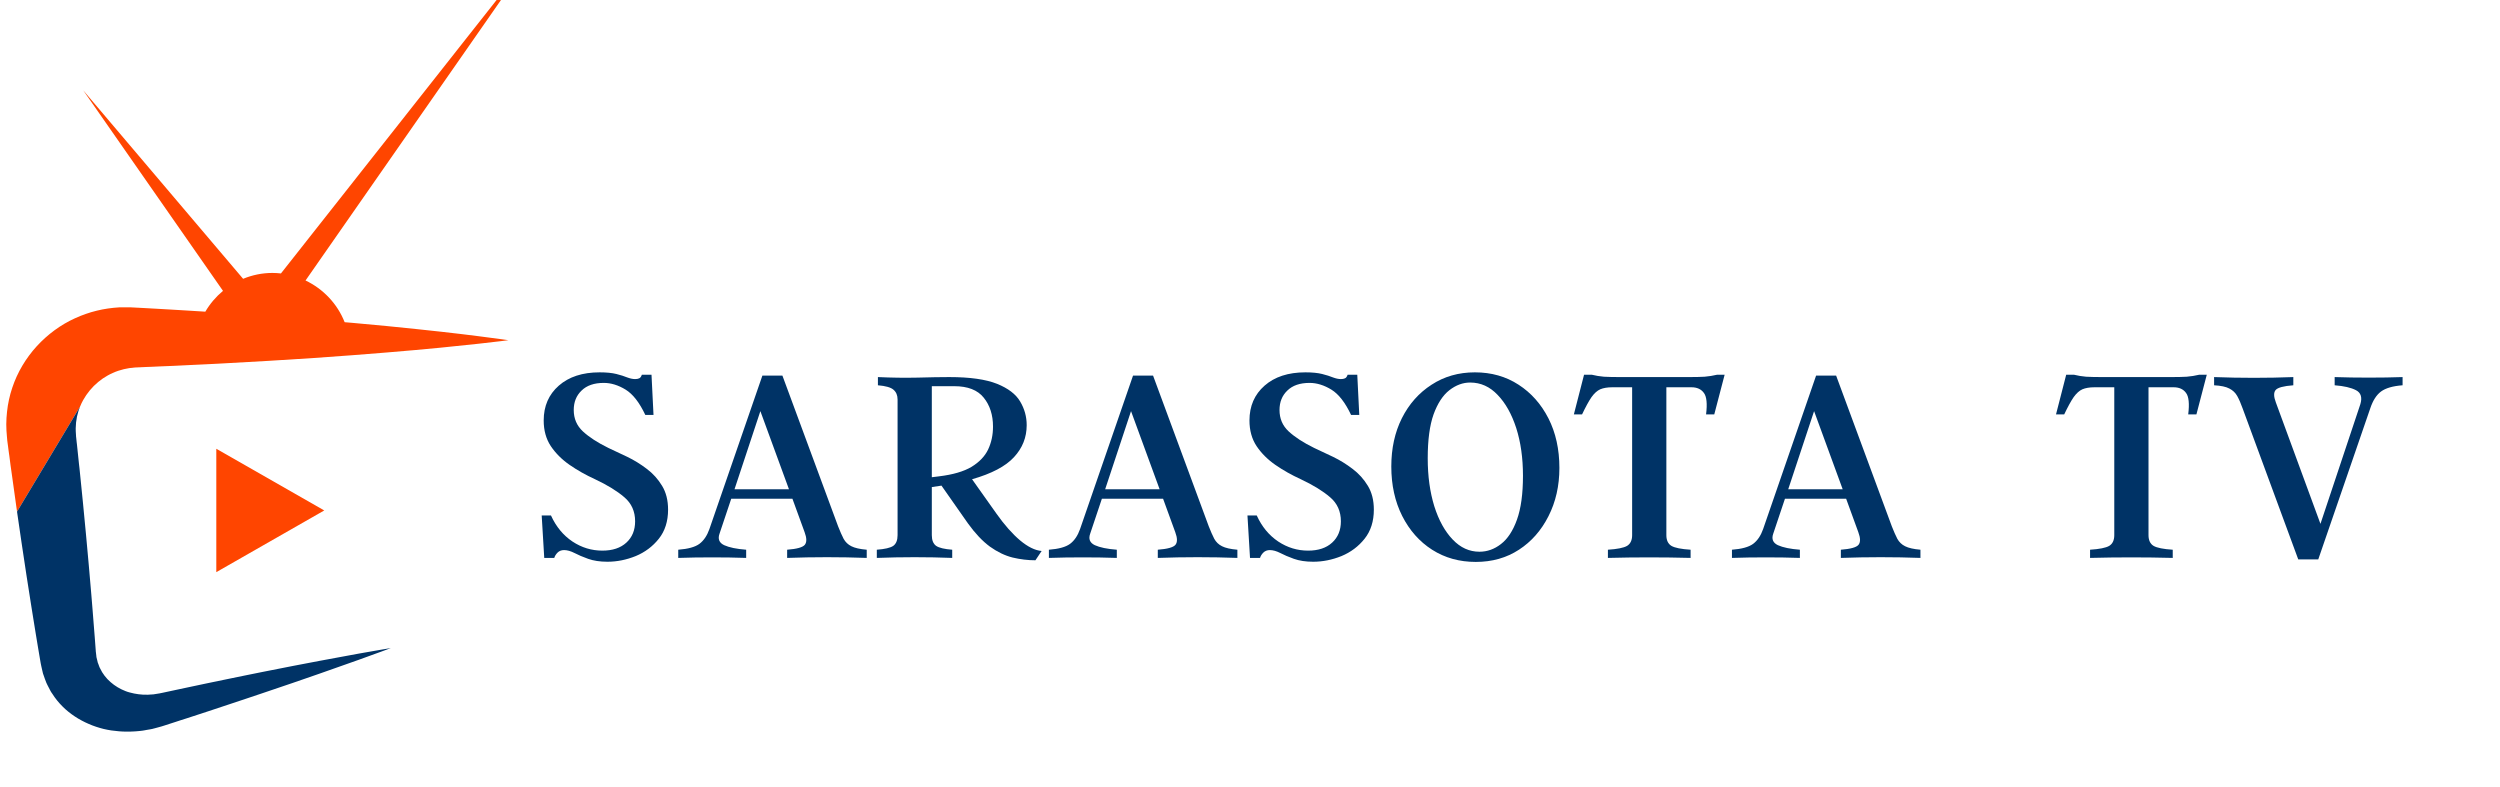 <svg xmlns="http://www.w3.org/2000/svg" xmlns:xlink="http://www.w3.org/1999/xlink" width="286" viewBox="0 0 214.5 67.5" height="90" preserveAspectRatio="xMidYMid meet"><defs><g></g><clipPath id="4b6a8b2d36"><path d="M 0.539 0 L 45.848 0 L 45.848 43.914 L 0.539 43.914 Z M 0.539 0 " clip-rule="nonzero"></path></clipPath><clipPath id="9218b21108"><path d="M 1 34 L 34 34 L 34 62.836 L 1 62.836 Z M 1 34 " clip-rule="nonzero"></path></clipPath><clipPath id="16e4271cda"><path d="M 18.559 38.504 L 27.82 38.504 L 27.82 49.105 L 18.559 49.105 Z M 18.559 38.504 " clip-rule="nonzero"></path></clipPath><clipPath id="3797ad25f5"><path d="M 27.82 43.797 L 18.559 49.09 L 18.559 38.504 Z M 27.82 43.797 " clip-rule="nonzero"></path></clipPath></defs><g clip-path="url(#4b6a8b2d36)"><path fill="#ff4500" d="M 41.074 28.848 C 40.223 28.738 39.152 28.609 37.875 28.465 C 36.559 28.32 35.012 28.156 33.234 27.98 C 32.32 27.895 31.344 27.801 30.301 27.707 C 30.062 27.688 29.816 27.664 29.57 27.645 C 28.945 26.059 27.727 24.785 26.215 24.066 L 45.848 -4.109 L 24.105 23.461 C 23.863 23.434 23.621 23.418 23.375 23.418 C 22.492 23.418 21.641 23.598 20.859 23.922 L 7.137 7.746 L 19.133 24.957 C 18.531 25.457 18.016 26.059 17.617 26.742 C 17.5 26.734 17.383 26.727 17.266 26.719 C 16.848 26.695 16.426 26.668 15.996 26.641 C 15.566 26.617 15.129 26.59 14.684 26.562 C 14.238 26.535 13.785 26.512 13.324 26.484 C 13.211 26.477 13.094 26.473 12.977 26.465 C 12.863 26.457 12.746 26.453 12.629 26.445 C 12.512 26.438 12.395 26.434 12.277 26.426 C 12.156 26.418 12.039 26.414 11.918 26.406 C 11.859 26.402 11.797 26.398 11.738 26.398 C 11.676 26.395 11.617 26.391 11.555 26.387 C 11.492 26.383 11.434 26.379 11.371 26.379 C 11.312 26.375 11.25 26.371 11.188 26.367 C 11.109 26.367 11.031 26.367 10.949 26.367 C 10.871 26.367 10.793 26.367 10.711 26.367 C 10.633 26.367 10.555 26.371 10.473 26.371 C 10.391 26.371 10.312 26.371 10.23 26.371 C 9.91 26.391 9.586 26.422 9.266 26.469 C 8.945 26.516 8.621 26.578 8.305 26.656 C 7.984 26.734 7.664 26.828 7.352 26.938 C 7.039 27.047 6.727 27.172 6.426 27.312 C 5.812 27.59 5.227 27.934 4.68 28.336 C 4.133 28.738 3.621 29.195 3.156 29.703 C 2.691 30.211 2.277 30.77 1.922 31.367 C 1.566 31.965 1.273 32.605 1.051 33.273 C 0.938 33.609 0.844 33.949 0.77 34.293 C 0.695 34.641 0.637 34.988 0.602 35.34 C 0.562 35.691 0.543 36.047 0.539 36.398 C 0.539 36.754 0.559 37.109 0.594 37.457 L 0.617 37.723 L 0.621 37.789 L 0.629 37.836 L 0.641 37.938 L 0.695 38.332 C 0.703 38.398 0.711 38.461 0.719 38.527 C 0.73 38.594 0.738 38.66 0.746 38.727 C 0.754 38.789 0.766 38.855 0.773 38.922 C 0.781 38.988 0.789 39.051 0.801 39.117 C 0.816 39.25 0.836 39.379 0.852 39.508 C 0.871 39.641 0.887 39.77 0.902 39.898 C 0.922 40.031 0.941 40.16 0.957 40.289 C 0.977 40.418 0.992 40.547 1.012 40.676 C 1.152 41.707 1.293 42.715 1.434 43.707 C 1.441 43.773 1.453 43.836 1.461 43.898 L 6.867 34.891 C 6.945 34.695 7.035 34.508 7.137 34.324 C 7.301 34.027 7.496 33.746 7.711 33.488 C 7.926 33.227 8.168 32.988 8.426 32.773 C 8.684 32.562 8.957 32.371 9.25 32.211 C 9.395 32.129 9.543 32.059 9.695 31.992 C 9.844 31.922 9.996 31.863 10.152 31.812 C 10.309 31.758 10.465 31.715 10.625 31.676 C 10.785 31.637 10.945 31.605 11.105 31.582 C 11.148 31.578 11.188 31.574 11.227 31.57 C 11.27 31.566 11.309 31.562 11.348 31.559 C 11.391 31.555 11.43 31.547 11.473 31.543 C 11.512 31.539 11.551 31.535 11.59 31.531 C 11.648 31.527 11.707 31.523 11.766 31.523 C 11.82 31.52 11.879 31.516 11.938 31.516 C 11.996 31.512 12.051 31.508 12.109 31.508 C 12.164 31.504 12.223 31.504 12.281 31.5 C 12.395 31.496 12.508 31.492 12.625 31.484 C 12.738 31.48 12.852 31.477 12.965 31.473 C 13.078 31.465 13.191 31.461 13.305 31.457 C 13.418 31.453 13.527 31.449 13.641 31.441 C 14.086 31.426 14.523 31.406 14.957 31.387 C 15.387 31.367 15.812 31.348 16.23 31.324 C 16.648 31.305 17.059 31.285 17.461 31.266 C 17.863 31.246 18.262 31.227 18.656 31.207 C 20.195 31.129 21.66 31.043 23.043 30.961 C 24.395 30.883 25.676 30.801 26.883 30.719 C 28.066 30.637 29.184 30.559 30.234 30.477 C 31.266 30.402 32.234 30.324 33.145 30.246 C 34.918 30.102 36.465 29.961 37.789 29.832 C 39.074 29.707 40.156 29.594 41.023 29.496 C 41.875 29.402 42.527 29.324 42.961 29.273 C 43.395 29.219 43.621 29.188 43.621 29.188 C 43.621 29.188 43.402 29.156 42.977 29.098 C 42.551 29.039 41.914 28.953 41.074 28.848 " fill-opacity="1" fill-rule="nonzero"></path></g><g clip-path="url(#9218b21108)"><path fill="#003366" d="M 1.855 46.598 C 1.992 47.531 2.129 48.449 2.27 49.352 C 2.406 50.242 2.543 51.113 2.68 51.969 C 2.746 52.395 2.816 52.816 2.883 53.234 C 2.949 53.648 3.016 54.059 3.082 54.465 C 3.148 54.871 3.215 55.27 3.281 55.664 C 3.348 56.059 3.414 56.449 3.48 56.836 L 3.492 56.906 C 3.492 56.914 3.492 56.918 3.496 56.926 C 3.496 56.93 3.496 56.938 3.5 56.945 C 3.5 56.949 3.5 56.957 3.504 56.965 C 3.504 56.973 3.508 56.98 3.508 56.988 L 3.547 57.172 L 3.629 57.535 C 3.637 57.566 3.645 57.598 3.652 57.629 C 3.656 57.656 3.664 57.688 3.672 57.719 C 3.68 57.75 3.688 57.777 3.695 57.809 C 3.703 57.836 3.715 57.867 3.727 57.895 L 3.848 58.242 L 3.977 58.582 C 3.988 58.609 4 58.637 4.016 58.664 C 4.027 58.691 4.039 58.719 4.055 58.746 C 4.066 58.773 4.082 58.797 4.094 58.824 C 4.109 58.852 4.121 58.879 4.137 58.906 L 4.301 59.223 L 4.387 59.379 L 4.488 59.523 C 4.613 59.723 4.75 59.914 4.895 60.094 C 5.039 60.273 5.195 60.445 5.359 60.609 C 5.52 60.773 5.691 60.926 5.871 61.07 C 6.047 61.211 6.23 61.348 6.422 61.473 C 6.609 61.598 6.805 61.715 7.004 61.82 C 7.199 61.926 7.402 62.023 7.613 62.113 C 7.816 62.203 8.027 62.285 8.242 62.355 C 8.453 62.426 8.668 62.488 8.887 62.543 C 9.105 62.594 9.328 62.637 9.551 62.672 C 9.773 62.703 9.996 62.73 10.219 62.746 C 10.441 62.766 10.668 62.773 10.891 62.773 C 11.113 62.773 11.336 62.77 11.559 62.754 C 11.613 62.75 11.672 62.746 11.727 62.742 C 11.781 62.734 11.836 62.73 11.891 62.727 C 11.949 62.719 12.004 62.715 12.059 62.711 C 12.113 62.703 12.168 62.699 12.223 62.691 C 12.277 62.684 12.332 62.672 12.387 62.664 C 12.441 62.652 12.496 62.645 12.551 62.633 C 12.605 62.625 12.66 62.617 12.715 62.605 C 12.766 62.598 12.82 62.586 12.875 62.578 L 13.039 62.547 C 13.051 62.543 13.062 62.543 13.078 62.539 C 13.09 62.535 13.105 62.531 13.117 62.527 C 13.129 62.523 13.145 62.52 13.156 62.516 C 13.172 62.516 13.184 62.512 13.195 62.508 L 13.516 62.422 L 13.828 62.336 L 13.844 62.332 L 14.094 62.254 C 14.258 62.199 14.422 62.148 14.586 62.094 C 14.75 62.043 14.91 61.988 15.07 61.938 C 15.23 61.887 15.391 61.832 15.547 61.781 C 15.707 61.73 15.863 61.68 16.016 61.633 C 16.637 61.43 17.234 61.234 17.82 61.043 C 18.395 60.852 18.957 60.668 19.504 60.484 C 20.043 60.305 20.566 60.133 21.074 59.961 C 21.578 59.793 22.066 59.629 22.539 59.469 C 24.391 58.848 26.012 58.289 27.398 57.805 C 28.75 57.336 29.887 56.93 30.797 56.605 C 31.691 56.281 32.379 56.031 32.84 55.863 C 33.293 55.695 33.531 55.605 33.531 55.605 C 33.531 55.605 33.297 55.645 32.844 55.719 C 32.387 55.797 31.707 55.914 30.812 56.074 C 29.902 56.238 28.766 56.445 27.41 56.703 C 26.016 56.965 24.379 57.281 22.504 57.656 C 22.023 57.754 21.527 57.855 21.016 57.957 C 20.5 58.062 19.969 58.172 19.418 58.285 C 18.863 58.398 18.289 58.52 17.699 58.641 C 17.105 58.766 16.492 58.895 15.859 59.031 C 15.699 59.062 15.539 59.098 15.379 59.133 C 15.219 59.168 15.055 59.203 14.891 59.238 C 14.727 59.273 14.562 59.309 14.395 59.344 C 14.227 59.379 14.059 59.414 13.887 59.453 L 13.762 59.477 L 13.695 59.492 L 13.645 59.5 L 13.254 59.562 C 13.246 59.562 13.238 59.562 13.23 59.566 C 13.223 59.566 13.215 59.57 13.203 59.57 C 13.195 59.57 13.188 59.574 13.18 59.574 C 13.172 59.574 13.164 59.574 13.156 59.578 L 13.059 59.582 C 13.023 59.586 12.992 59.586 12.961 59.59 C 12.926 59.59 12.895 59.594 12.863 59.594 C 12.828 59.598 12.797 59.598 12.762 59.602 C 12.73 59.605 12.695 59.605 12.664 59.609 C 12.633 59.609 12.602 59.609 12.566 59.605 C 12.535 59.605 12.504 59.605 12.469 59.605 C 12.438 59.605 12.406 59.602 12.371 59.602 C 12.34 59.602 12.309 59.602 12.273 59.602 C 12.145 59.594 12.016 59.582 11.887 59.566 C 11.758 59.547 11.633 59.527 11.508 59.504 C 11.379 59.477 11.258 59.449 11.133 59.414 C 11.008 59.383 10.887 59.344 10.77 59.297 C 10.648 59.25 10.535 59.199 10.422 59.145 C 10.309 59.09 10.199 59.027 10.09 58.965 C 9.984 58.898 9.879 58.832 9.777 58.758 C 9.676 58.684 9.578 58.605 9.484 58.523 C 9.391 58.441 9.301 58.355 9.215 58.266 C 9.129 58.176 9.051 58.078 8.973 57.98 C 8.898 57.883 8.828 57.781 8.762 57.672 C 8.699 57.566 8.641 57.457 8.586 57.34 L 8.543 57.258 L 8.508 57.168 L 8.445 56.992 C 8.438 56.977 8.434 56.961 8.426 56.945 C 8.422 56.934 8.414 56.918 8.41 56.902 C 8.402 56.887 8.398 56.875 8.391 56.859 C 8.387 56.844 8.383 56.828 8.379 56.812 L 8.336 56.625 L 8.289 56.438 C 8.285 56.422 8.281 56.406 8.277 56.391 C 8.273 56.375 8.273 56.359 8.27 56.344 C 8.27 56.328 8.27 56.309 8.266 56.293 C 8.266 56.277 8.266 56.262 8.262 56.246 L 8.238 56.047 L 8.227 55.953 C 8.223 55.945 8.223 55.941 8.223 55.938 C 8.223 55.934 8.223 55.93 8.223 55.926 C 8.219 55.918 8.219 55.914 8.219 55.906 C 8.219 55.902 8.219 55.895 8.219 55.891 L 8.215 55.82 C 8.188 55.441 8.156 55.059 8.129 54.672 C 8.098 54.285 8.066 53.891 8.035 53.496 C 8.008 53.102 7.977 52.699 7.941 52.297 C 7.91 51.891 7.875 51.48 7.84 51.066 C 7.77 50.234 7.699 49.387 7.621 48.527 C 7.547 47.656 7.465 46.77 7.379 45.867 C 7.297 44.957 7.207 44.031 7.113 43.09 C 7.02 42.137 6.922 41.168 6.82 40.184 C 6.805 40.059 6.793 39.938 6.777 39.812 C 6.766 39.688 6.754 39.562 6.738 39.438 C 6.727 39.316 6.715 39.191 6.699 39.066 C 6.688 38.941 6.676 38.816 6.66 38.691 C 6.652 38.629 6.648 38.566 6.641 38.504 C 6.633 38.441 6.629 38.379 6.621 38.316 C 6.613 38.254 6.605 38.191 6.602 38.129 C 6.594 38.066 6.586 38 6.578 37.941 L 6.539 37.562 L 6.527 37.465 L 6.523 37.418 L 6.523 37.387 L 6.516 37.262 C 6.5 37.09 6.496 36.922 6.496 36.75 C 6.5 36.582 6.508 36.41 6.527 36.242 C 6.547 36.074 6.574 35.91 6.605 35.742 C 6.641 35.578 6.684 35.414 6.734 35.254 C 6.773 35.133 6.82 35.012 6.867 34.891 L 1.461 43.898 C 1.594 44.812 1.723 45.715 1.855 46.598 " fill-opacity="1" fill-rule="nonzero"></path></g><g clip-path="url(#16e4271cda)"><g clip-path="url(#3797ad25f5)"><path fill="#ff4500" d="M 27.82 38.504 L 27.82 49.105 L 18.559 49.105 L 18.559 38.504 Z M 27.82 38.504 " fill-opacity="1" fill-rule="nonzero"></path></g></g><g fill="#003366" fill-opacity="1"><g transform="translate(45.852, 47.869)"><g><path d="M 8.641 -3.141 C 8.641 -3.992 8.332 -4.68 7.719 -5.203 C 7.102 -5.734 6.266 -6.25 5.203 -6.75 C 4.41 -7.113 3.68 -7.523 3.016 -7.984 C 2.359 -8.441 1.82 -8.977 1.406 -9.594 C 1 -10.207 0.797 -10.941 0.797 -11.797 C 0.797 -13.023 1.227 -14.02 2.094 -14.781 C 2.957 -15.539 4.125 -15.922 5.594 -15.922 C 6.176 -15.922 6.656 -15.875 7.031 -15.781 C 7.406 -15.688 7.719 -15.586 7.969 -15.484 C 8.219 -15.391 8.441 -15.344 8.641 -15.344 C 8.773 -15.344 8.891 -15.363 8.984 -15.406 C 9.086 -15.445 9.164 -15.551 9.219 -15.719 L 10.047 -15.719 L 10.219 -12.266 L 9.516 -12.266 C 9.016 -13.328 8.453 -14.051 7.828 -14.438 C 7.203 -14.82 6.578 -15.016 5.953 -15.016 C 5.129 -15.016 4.492 -14.797 4.047 -14.359 C 3.598 -13.93 3.375 -13.375 3.375 -12.688 C 3.375 -11.957 3.633 -11.348 4.156 -10.859 C 4.688 -10.367 5.414 -9.895 6.344 -9.438 C 6.844 -9.207 7.383 -8.953 7.969 -8.672 C 8.551 -8.391 9.109 -8.047 9.641 -7.641 C 10.172 -7.242 10.609 -6.758 10.953 -6.188 C 11.297 -5.625 11.469 -4.941 11.469 -4.141 C 11.469 -3.141 11.203 -2.305 10.672 -1.641 C 10.148 -0.984 9.488 -0.488 8.688 -0.156 C 7.895 0.164 7.086 0.328 6.266 0.328 C 5.617 0.328 5.066 0.242 4.609 0.078 C 4.148 -0.086 3.758 -0.254 3.438 -0.422 C 3.113 -0.586 2.816 -0.672 2.547 -0.672 C 2.316 -0.672 2.129 -0.598 1.984 -0.453 C 1.848 -0.316 1.754 -0.164 1.703 0 L 0.844 0 L 0.625 -3.641 L 1.422 -3.641 C 1.859 -2.68 2.473 -1.938 3.266 -1.406 C 4.055 -0.883 4.91 -0.625 5.828 -0.625 C 6.703 -0.625 7.391 -0.852 7.891 -1.312 C 8.391 -1.77 8.641 -2.379 8.641 -3.141 Z M 8.641 -3.141 "></path></g></g></g><g fill="#003366" fill-opacity="1"><g transform="translate(57.943, 47.869)"><g><path d="M 13.969 -2.703 C 14.133 -2.285 14.289 -1.93 14.438 -1.641 C 14.594 -1.359 14.816 -1.145 15.109 -1 C 15.398 -0.852 15.836 -0.754 16.422 -0.703 L 16.422 0 C 14.148 -0.082 11.875 -0.082 9.594 0 L 9.594 -0.703 C 10.426 -0.766 10.93 -0.906 11.109 -1.125 C 11.285 -1.344 11.281 -1.703 11.094 -2.203 L 10.047 -5.078 L 4.797 -5.078 L 3.797 -2.094 C 3.629 -1.633 3.758 -1.301 4.188 -1.094 C 4.625 -0.895 5.254 -0.766 6.078 -0.703 L 6.078 0 C 5.16 -0.031 4.188 -0.047 3.156 -0.047 C 2.133 -0.047 1.164 -0.031 0.25 0 L 0.25 -0.703 C 1.082 -0.766 1.688 -0.93 2.062 -1.203 C 2.438 -1.484 2.723 -1.906 2.922 -2.469 L 7.469 -15.641 L 9.188 -15.641 Z M 5.078 -5.891 L 9.75 -5.891 L 7.297 -12.594 Z M 5.078 -5.891 "></path></g></g></g><g fill="#003366" fill-opacity="1"><g transform="translate(74.606, 47.869)"><g><path d="M 10.891 -3.797 C 11.578 -2.828 12.254 -2.062 12.922 -1.5 C 13.586 -0.945 14.203 -0.645 14.766 -0.594 L 14.234 0.203 C 13.586 0.203 12.938 0.125 12.281 -0.031 C 11.625 -0.195 10.973 -0.508 10.328 -0.969 C 9.691 -1.438 9.062 -2.102 8.438 -2.969 L 6.172 -6.203 C 6.148 -6.203 6.117 -6.195 6.078 -6.188 C 6.035 -6.176 6 -6.172 5.969 -6.172 L 5.344 -6.078 L 5.344 -1.953 C 5.344 -1.516 5.469 -1.207 5.719 -1.031 C 5.969 -0.863 6.426 -0.754 7.094 -0.703 L 7.094 0 C 4.945 -0.082 2.789 -0.082 0.625 0 L 0.625 -0.703 C 1.312 -0.754 1.781 -0.863 2.031 -1.031 C 2.281 -1.207 2.406 -1.516 2.406 -1.953 L 2.406 -13.594 C 2.406 -13.957 2.285 -14.238 2.047 -14.438 C 1.816 -14.633 1.375 -14.758 0.719 -14.812 L 0.719 -15.516 C 1.875 -15.461 3.004 -15.445 4.109 -15.469 C 5.211 -15.5 6.125 -15.516 6.844 -15.516 C 8.613 -15.516 9.977 -15.32 10.938 -14.938 C 11.895 -14.551 12.555 -14.047 12.922 -13.422 C 13.297 -12.797 13.484 -12.117 13.484 -11.391 C 13.484 -10.336 13.117 -9.422 12.391 -8.641 C 11.672 -7.859 10.473 -7.227 8.797 -6.75 Z M 5.344 -14.734 L 5.344 -6.922 L 5.969 -7 C 7.156 -7.145 8.082 -7.414 8.75 -7.812 C 9.414 -8.219 9.891 -8.711 10.172 -9.297 C 10.453 -9.891 10.594 -10.547 10.594 -11.266 C 10.594 -12.266 10.328 -13.094 9.797 -13.75 C 9.273 -14.406 8.43 -14.734 7.266 -14.734 Z M 5.344 -14.734 "></path></g></g></g><g fill="#003366" fill-opacity="1"><g transform="translate(89.745, 47.869)"><g><path d="M 13.969 -2.703 C 14.133 -2.285 14.289 -1.93 14.438 -1.641 C 14.594 -1.359 14.816 -1.145 15.109 -1 C 15.398 -0.852 15.836 -0.754 16.422 -0.703 L 16.422 0 C 14.148 -0.082 11.875 -0.082 9.594 0 L 9.594 -0.703 C 10.426 -0.766 10.93 -0.906 11.109 -1.125 C 11.285 -1.344 11.281 -1.703 11.094 -2.203 L 10.047 -5.078 L 4.797 -5.078 L 3.797 -2.094 C 3.629 -1.633 3.758 -1.301 4.188 -1.094 C 4.625 -0.895 5.254 -0.766 6.078 -0.703 L 6.078 0 C 5.16 -0.031 4.188 -0.047 3.156 -0.047 C 2.133 -0.047 1.164 -0.031 0.25 0 L 0.25 -0.703 C 1.082 -0.766 1.688 -0.93 2.062 -1.203 C 2.438 -1.484 2.723 -1.906 2.922 -2.469 L 7.469 -15.641 L 9.188 -15.641 Z M 5.078 -5.891 L 9.75 -5.891 L 7.297 -12.594 Z M 5.078 -5.891 "></path></g></g></g><g fill="#003366" fill-opacity="1"><g transform="translate(106.407, 47.869)"><g><path d="M 8.641 -3.141 C 8.641 -3.992 8.332 -4.68 7.719 -5.203 C 7.102 -5.734 6.266 -6.25 5.203 -6.75 C 4.41 -7.113 3.68 -7.523 3.016 -7.984 C 2.359 -8.441 1.82 -8.977 1.406 -9.594 C 1 -10.207 0.797 -10.941 0.797 -11.797 C 0.797 -13.023 1.227 -14.02 2.094 -14.781 C 2.957 -15.539 4.125 -15.922 5.594 -15.922 C 6.176 -15.922 6.656 -15.875 7.031 -15.781 C 7.406 -15.688 7.719 -15.586 7.969 -15.484 C 8.219 -15.391 8.441 -15.344 8.641 -15.344 C 8.773 -15.344 8.891 -15.363 8.984 -15.406 C 9.086 -15.445 9.164 -15.551 9.219 -15.719 L 10.047 -15.719 L 10.219 -12.266 L 9.516 -12.266 C 9.016 -13.328 8.453 -14.051 7.828 -14.438 C 7.203 -14.82 6.578 -15.016 5.953 -15.016 C 5.129 -15.016 4.492 -14.797 4.047 -14.359 C 3.598 -13.93 3.375 -13.375 3.375 -12.688 C 3.375 -11.957 3.633 -11.348 4.156 -10.859 C 4.688 -10.367 5.414 -9.895 6.344 -9.438 C 6.844 -9.207 7.383 -8.953 7.969 -8.672 C 8.551 -8.391 9.109 -8.047 9.641 -7.641 C 10.172 -7.242 10.609 -6.758 10.953 -6.188 C 11.297 -5.625 11.469 -4.941 11.469 -4.141 C 11.469 -3.141 11.203 -2.305 10.672 -1.641 C 10.148 -0.984 9.488 -0.488 8.688 -0.156 C 7.895 0.164 7.086 0.328 6.266 0.328 C 5.617 0.328 5.066 0.242 4.609 0.078 C 4.148 -0.086 3.758 -0.254 3.438 -0.422 C 3.113 -0.586 2.816 -0.672 2.547 -0.672 C 2.316 -0.672 2.129 -0.598 1.984 -0.453 C 1.848 -0.316 1.754 -0.164 1.703 0 L 0.844 0 L 0.625 -3.641 L 1.422 -3.641 C 1.859 -2.68 2.473 -1.938 3.266 -1.406 C 4.055 -0.883 4.91 -0.625 5.828 -0.625 C 6.703 -0.625 7.391 -0.852 7.891 -1.312 C 8.391 -1.77 8.641 -2.379 8.641 -3.141 Z M 8.641 -3.141 "></path></g></g></g><g fill="#003366" fill-opacity="1"><g transform="translate(118.499, 47.869)"><g><path d="M 8.047 -15.922 C 9.461 -15.922 10.711 -15.566 11.797 -14.859 C 12.879 -14.16 13.734 -13.195 14.359 -11.969 C 14.984 -10.738 15.297 -9.32 15.297 -7.719 C 15.297 -6.188 14.984 -4.805 14.359 -3.578 C 13.742 -2.359 12.898 -1.398 11.828 -0.703 C 10.754 -0.004 9.52 0.344 8.125 0.344 C 6.719 0.344 5.469 -0.004 4.375 -0.703 C 3.289 -1.398 2.438 -2.363 1.812 -3.594 C 1.188 -4.832 0.875 -6.25 0.875 -7.844 C 0.875 -9.395 1.176 -10.773 1.781 -11.984 C 2.395 -13.203 3.242 -14.16 4.328 -14.859 C 5.41 -15.566 6.648 -15.922 8.047 -15.922 Z M 8.438 -0.531 C 9.102 -0.531 9.719 -0.75 10.281 -1.188 C 10.852 -1.625 11.312 -2.32 11.656 -3.281 C 12 -4.238 12.172 -5.492 12.172 -7.047 C 12.172 -8.578 11.977 -9.941 11.594 -11.141 C 11.207 -12.336 10.676 -13.285 10 -13.984 C 9.332 -14.691 8.547 -15.047 7.641 -15.047 C 7.016 -15.047 6.422 -14.828 5.859 -14.391 C 5.297 -13.953 4.844 -13.258 4.5 -12.312 C 4.164 -11.363 4 -10.109 4 -8.547 C 4 -7.023 4.188 -5.656 4.562 -4.438 C 4.945 -3.227 5.473 -2.273 6.141 -1.578 C 6.805 -0.879 7.57 -0.531 8.438 -0.531 Z M 8.438 -0.531 "></path></g></g></g><g fill="#003366" fill-opacity="1"><g transform="translate(134.662, 47.869)"><g><path d="M 12.672 -15.719 L 13.312 -15.719 L 12.422 -12.312 L 11.719 -12.312 C 11.832 -13.227 11.77 -13.844 11.531 -14.156 C 11.301 -14.477 10.945 -14.641 10.469 -14.641 L 8.312 -14.641 L 8.312 -1.953 C 8.312 -1.516 8.457 -1.207 8.75 -1.031 C 9.039 -0.863 9.586 -0.754 10.391 -0.703 L 10.391 0 C 8.016 -0.062 5.648 -0.062 3.297 0 L 3.297 -0.703 C 4.098 -0.754 4.645 -0.863 4.938 -1.031 C 5.227 -1.207 5.375 -1.516 5.375 -1.953 L 5.375 -14.641 L 3.672 -14.641 C 3.254 -14.641 2.91 -14.582 2.641 -14.469 C 2.379 -14.352 2.129 -14.129 1.891 -13.797 C 1.66 -13.461 1.391 -12.969 1.078 -12.312 L 0.375 -12.312 L 1.25 -15.719 L 1.906 -15.719 C 2.25 -15.633 2.598 -15.578 2.953 -15.547 C 3.316 -15.523 3.816 -15.516 4.453 -15.516 L 10.125 -15.516 C 10.75 -15.516 11.238 -15.523 11.594 -15.547 C 11.957 -15.578 12.316 -15.633 12.672 -15.719 Z M 12.672 -15.719 "></path></g></g></g><g fill="#003366" fill-opacity="1"><g transform="translate(148.352, 47.869)"><g><path d="M 13.969 -2.703 C 14.133 -2.285 14.289 -1.93 14.438 -1.641 C 14.594 -1.359 14.816 -1.145 15.109 -1 C 15.398 -0.852 15.836 -0.754 16.422 -0.703 L 16.422 0 C 14.148 -0.082 11.875 -0.082 9.594 0 L 9.594 -0.703 C 10.426 -0.766 10.93 -0.906 11.109 -1.125 C 11.285 -1.344 11.281 -1.703 11.094 -2.203 L 10.047 -5.078 L 4.797 -5.078 L 3.797 -2.094 C 3.629 -1.633 3.758 -1.301 4.188 -1.094 C 4.625 -0.895 5.254 -0.766 6.078 -0.703 L 6.078 0 C 5.16 -0.031 4.188 -0.047 3.156 -0.047 C 2.133 -0.047 1.164 -0.031 0.25 0 L 0.25 -0.703 C 1.082 -0.766 1.688 -0.93 2.062 -1.203 C 2.438 -1.484 2.723 -1.906 2.922 -2.469 L 7.469 -15.641 L 9.188 -15.641 Z M 5.078 -5.891 L 9.75 -5.891 L 7.297 -12.594 Z M 5.078 -5.891 "></path></g></g></g><g fill="#003366" fill-opacity="1"><g transform="translate(165.027, 47.869)"><g></g></g></g><g fill="#003366" fill-opacity="1"><g transform="translate(170.523, 47.869)"><g></g></g></g><g fill="#003366" fill-opacity="1"><g transform="translate(176.03, 47.869)"><g><path d="M 12.672 -15.719 L 13.312 -15.719 L 12.422 -12.312 L 11.719 -12.312 C 11.832 -13.227 11.77 -13.844 11.531 -14.156 C 11.301 -14.477 10.945 -14.641 10.469 -14.641 L 8.312 -14.641 L 8.312 -1.953 C 8.312 -1.516 8.457 -1.207 8.75 -1.031 C 9.039 -0.863 9.586 -0.754 10.391 -0.703 L 10.391 0 C 8.016 -0.062 5.648 -0.062 3.297 0 L 3.297 -0.703 C 4.098 -0.754 4.645 -0.863 4.938 -1.031 C 5.227 -1.207 5.375 -1.516 5.375 -1.953 L 5.375 -14.641 L 3.672 -14.641 C 3.254 -14.641 2.91 -14.582 2.641 -14.469 C 2.379 -14.352 2.129 -14.129 1.891 -13.797 C 1.66 -13.461 1.391 -12.969 1.078 -12.312 L 0.375 -12.312 L 1.25 -15.719 L 1.906 -15.719 C 2.25 -15.633 2.598 -15.578 2.953 -15.547 C 3.316 -15.523 3.816 -15.516 4.453 -15.516 L 10.125 -15.516 C 10.75 -15.516 11.238 -15.523 11.594 -15.547 C 11.957 -15.578 12.316 -15.633 12.672 -15.719 Z M 12.672 -15.719 "></path></g></g></g><g fill="#003366" fill-opacity="1"><g transform="translate(189.72, 47.869)"><g><path d="M 10.594 -15.516 C 11.531 -15.484 12.504 -15.469 13.516 -15.469 C 14.535 -15.469 15.504 -15.484 16.422 -15.516 L 16.422 -14.812 C 15.586 -14.75 14.973 -14.57 14.578 -14.281 C 14.18 -13.988 13.867 -13.5 13.641 -12.812 L 9.188 0.125 L 7.469 0.125 L 2.703 -12.812 C 2.547 -13.25 2.391 -13.609 2.234 -13.891 C 2.078 -14.172 1.852 -14.383 1.562 -14.531 C 1.27 -14.688 0.832 -14.781 0.25 -14.812 L 0.25 -15.516 C 2.531 -15.43 4.797 -15.43 7.047 -15.516 L 7.047 -14.812 C 6.211 -14.75 5.707 -14.613 5.531 -14.406 C 5.352 -14.195 5.359 -13.844 5.547 -13.344 L 9.375 -2.922 L 12.797 -13.188 C 12.973 -13.77 12.848 -14.172 12.422 -14.391 C 12.004 -14.609 11.395 -14.75 10.594 -14.812 Z M 10.594 -15.516 "></path></g></g></g><g fill="#003366" fill-opacity="1"><g transform="translate(206.403, 47.869)"><g></g></g></g></svg>